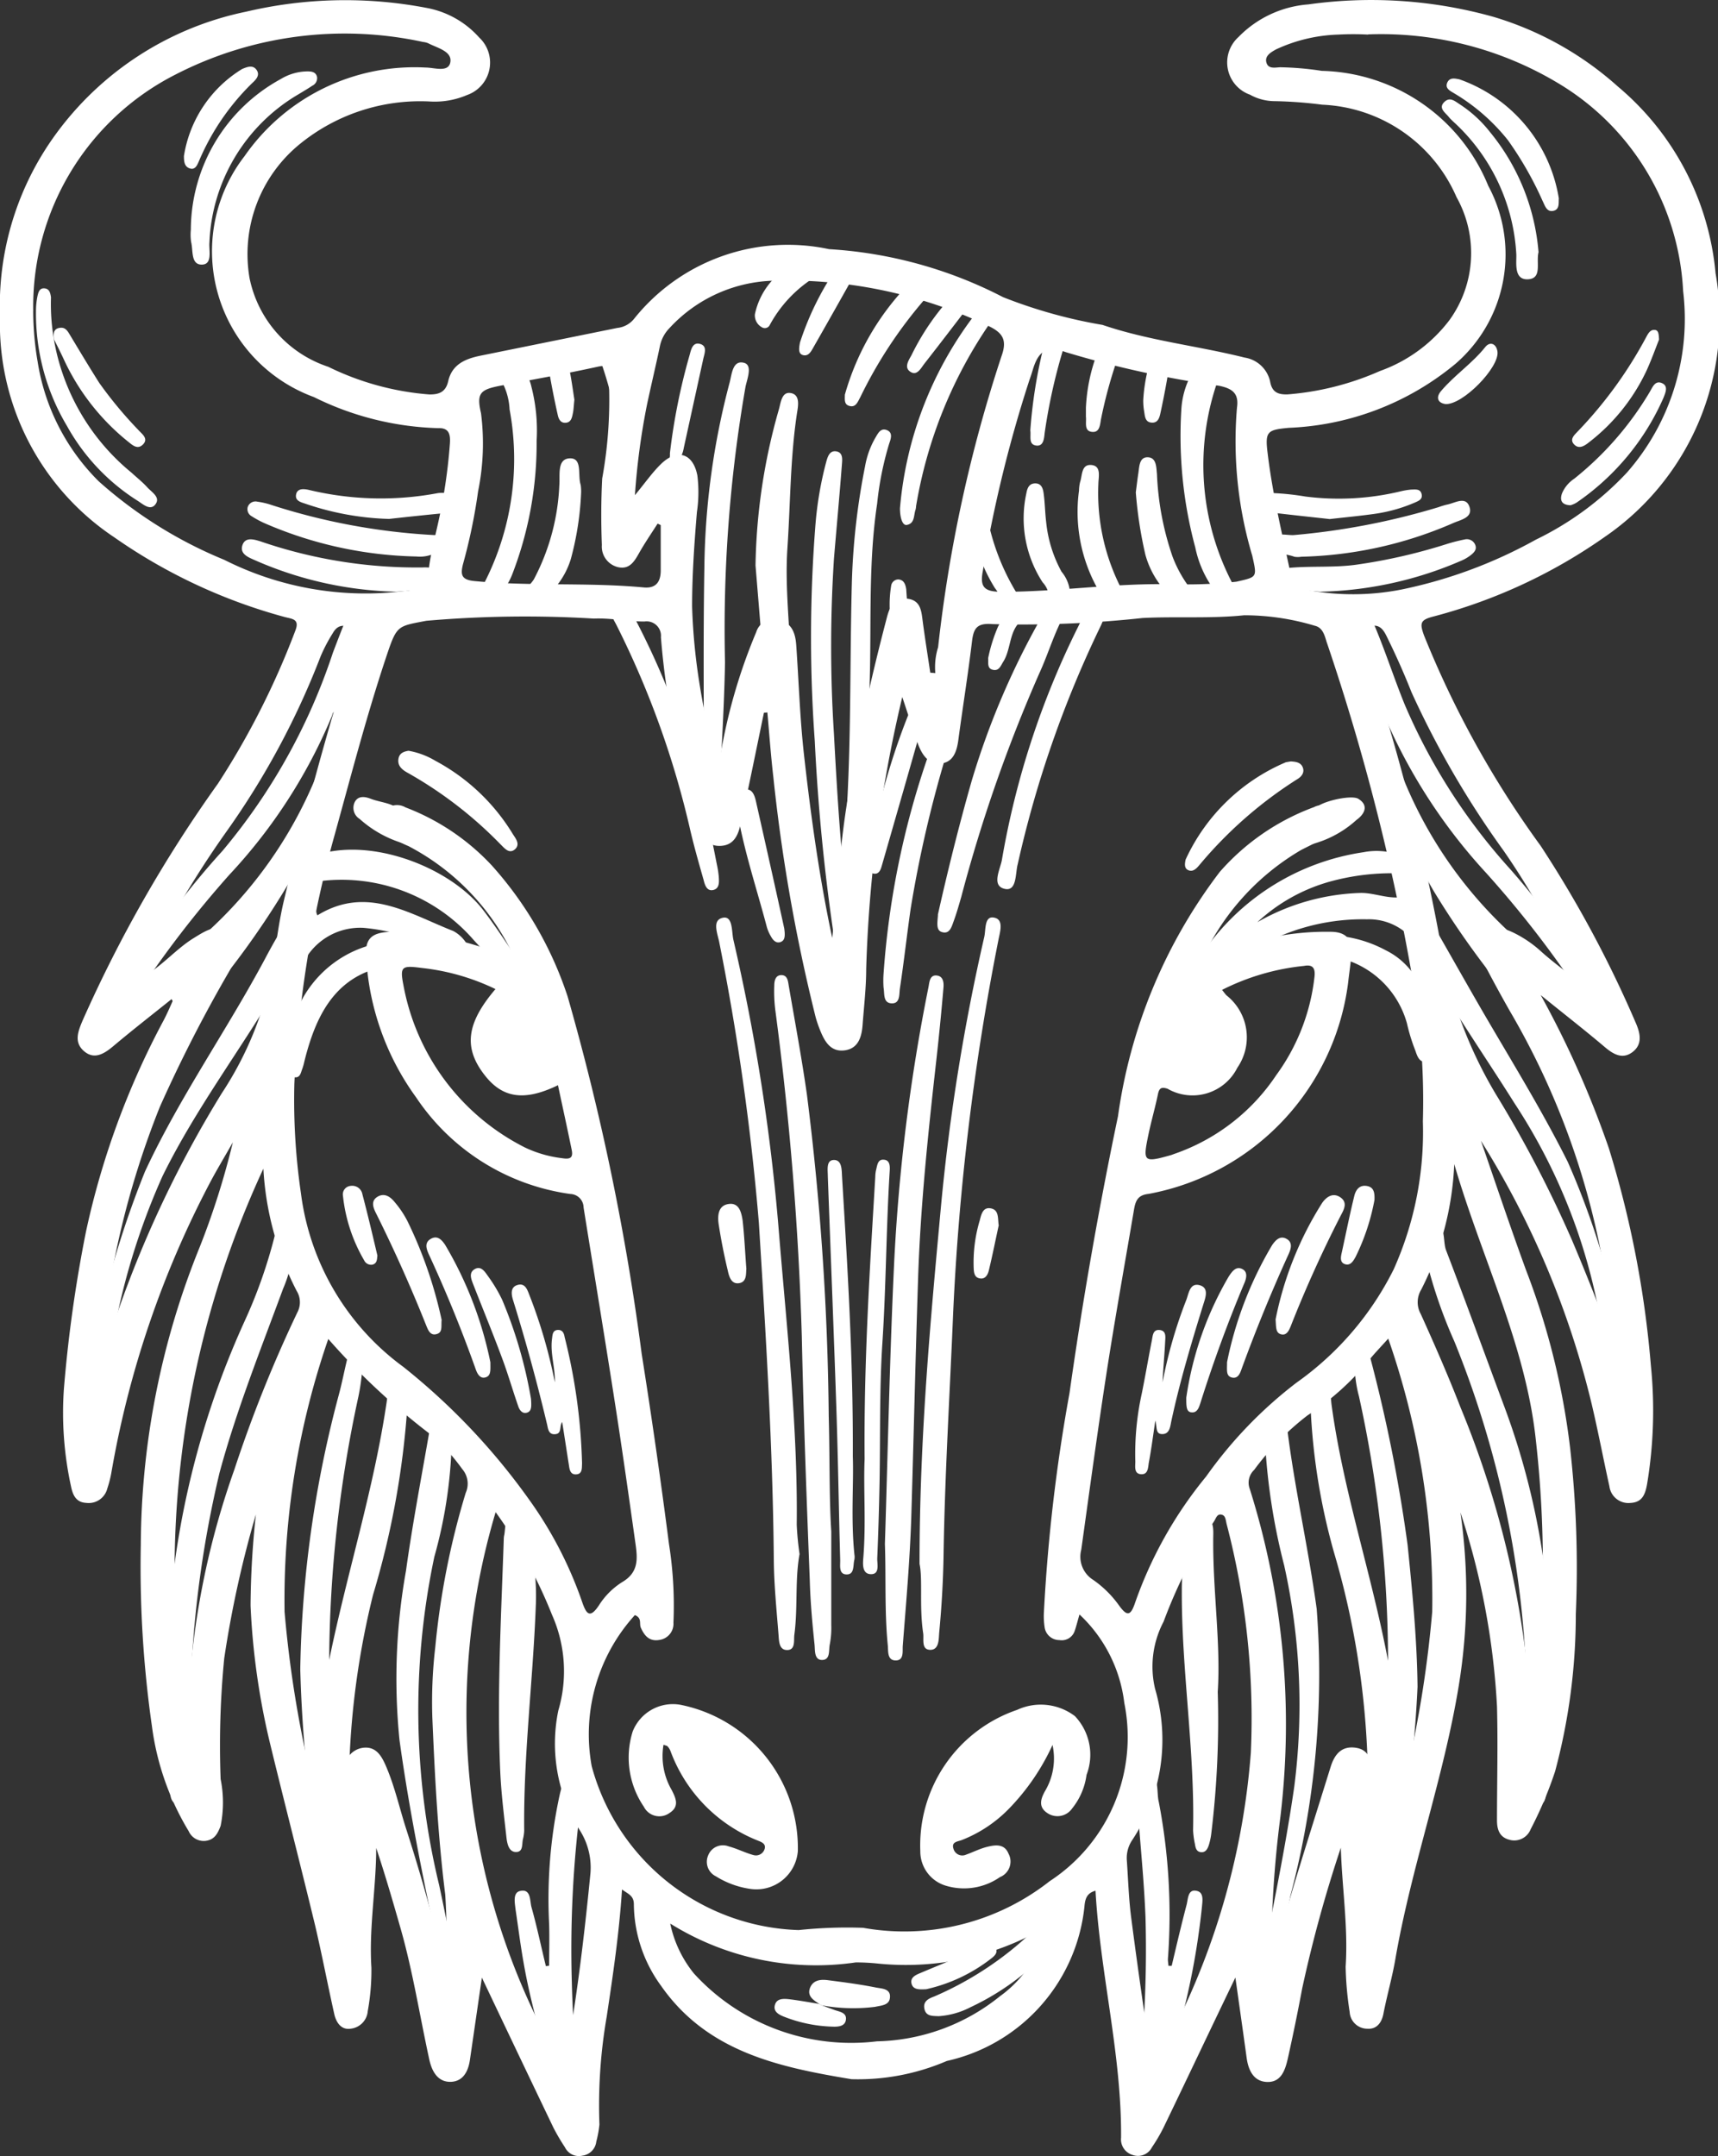 <svg xmlns="http://www.w3.org/2000/svg" width="35.812" height="44.939" viewBox="0 0 35.812 44.939">
    <rect x="0" y="0" width="35.812" height="44.939" fill="#333333" stroke="none"/>
    <defs>
        <clipPath id="aefb554s6a">
            <path data-name="Path 6897" d="M0 12.414h35.812v-44.939H0z" transform="translate(0 32.525)" style="fill:none"/>
        </clipPath>
    </defs>
    <g data-name="Group 5468">
        <g data-name="Group 5467" style="clip-path:url(#aefb554s6a)">
            <g data-name="Group 5379">
                <path data-name="Path 6809" d="M8.871 5.728a20.3 20.3 0 0 1 1.422 3.194 21.236 21.236 0 0 1 .877 4.532 9.347 9.347 0 0 1-.079 2.469c-.039.216-.1.381-.344.394a.4.4 0 0 1-.442-.348c-.126-.569-.234-1.141-.368-1.709a18.406 18.406 0 0 0-2.31-5.491c.312.9.613 1.8.942 2.7a15.362 15.362 0 0 1 .917 3.7 22.345 22.345 0 0 1 .119 3.464 12.646 12.646 0 0 1-.431 3.277 8.129 8.129 0 0 1-.51 1.208.368.368 0 0 1-.453.217c-.195-.054-.249-.21-.249-.4 0-.793.021-1.586 0-2.379a15.5 15.5 0 0 0-.762-4.041 11.878 11.878 0 0 1-.033 3.6c-.315 1.934-.991 3.784-1.324 5.713-.066.383-.175.757-.249 1.139-.039.2-.153.325-.34.309a.369.369 0 0 1-.363-.35 6.942 6.942 0 0 1-.084-.944c.055-.826-.076-1.648-.1-2.479a27.694 27.694 0 0 0-.807 2.94 43.03 43.03 0 0 1-.3 1.462c-.053.227-.133.484-.419.481s-.4-.235-.437-.5c-.077-.562-.158-1.125-.235-1.677-.5 1.036-.995 2.085-1.5 3.131a3.544 3.544 0 0 1-.24.408.326.326 0 0 1-.4.16.339.339 0 0 1-.243-.363c.013-1.73-.436-3.415-.533-5.145-.189.05-.218.181-.231.334a3.688 3.688 0 0 1-2.868 3.214 4.685 4.685 0 0 1-1.988.38c-1.506-.25-3.006-.566-3.968-1.945a2.916 2.916 0 0 1-.568-1.7c0-.182-.117-.213-.247-.309-.059.908-.188 1.78-.319 2.65a10.841 10.841 0 0 0-.152 2.248 2.231 2.231 0 0 1-.065.356.333.333 0 0 1-.286.293.323.323 0 0 1-.368-.174 4.339 4.339 0 0 1-.24-.409q-.748-1.561-1.491-3.127l-.25 1.719c-.035.239-.145.446-.4.453-.275.007-.394-.228-.445-.459-.2-.913-.343-1.839-.6-2.74-.16-.56-.322-1.119-.508-1.676 0 .836-.153 1.659-.1 2.493a4.757 4.757 0 0 1-.076.908.4.4 0 0 1-.352.366c-.2.033-.305-.127-.345-.3-.138-.616-.256-1.237-.4-1.85-.305-1.264-.631-2.523-.938-3.787a15.046 15.046 0 0 1-.408-2.881 18.478 18.478 0 0 1 .111-1.9 22.44 22.44 0 0 0-.66 3 18.67 18.67 0 0 0-.075 2.517 2.459 2.459 0 0 1 0 .974c-.062.163-.127.287-.309.312a.342.342 0 0 1-.356-.2 5.629 5.629 0 0 1-.767-2.189 23.393 23.393 0 0 1-.232-3.783 16.7 16.7 0 0 1 1.234-6.219 16.366 16.366 0 0 0 .685-2.169c-.159.282-.327.558-.478.844a20.43 20.43 0 0 0-2.057 6.056 2.312 2.312 0 0 1-.082.316.4.4 0 0 1-.442.3c-.217-.011-.28-.174-.315-.345a7.185 7.185 0 0 1-.148-2.032 28.555 28.555 0 0 1 .461-3.28 16.8 16.8 0 0 1 1.618-4.4c.068-.13.126-.263.187-.4 0-.007-.01-.021-.021-.043-.408.327-.819.647-1.217.982-.195.164-.4.286-.612.1s-.12-.413-.025-.638a27.966 27.966 0 0 1 2.82-4.935 16.612 16.612 0 0 0 1.612-3.185c.1-.251-.068-.246-.225-.289a11.383 11.383 0 0 1-3.554-1.664 5.347 5.347 0 0 1-2.376-4.6 6.068 6.068 0 0 1 1.038-3.621 6.54 6.54 0 0 1 4.091-2.73 9.007 9.007 0 0 1 3.765-.079 1.936 1.936 0 0 1 1.094.616.716.716 0 0 1-.253 1.2 1.709 1.709 0 0 1-.783.134A3.973 3.973 0 0 0-17-12a2.957 2.957 0 0 0-1.042 2.784A2.462 2.462 0 0 0-16.4-7.363a5.782 5.782 0 0 0 2.1.576c.213.006.35-.054.4-.276.08-.352.358-.467.67-.531l2.855-.579a.518.518 0 0 0 .343-.182 4.105 4.105 0 0 1 4.07-1.46 9.063 9.063 0 0 1 3.627 1 10.293 10.293 0 0 0 2.074.579c.97.33 1.98.435 2.962.681a.645.645 0 0 1 .532.5c.039.221.162.271.356.268a5.89 5.89 0 0 0 1.933-.488A3.142 3.142 0 0 0 6.974-8.34a2.385 2.385 0 0 0 .144-2.56 3.2 3.2 0 0 0-2.8-1.926A8.98 8.98 0 0 0 3.3-12.9a1.064 1.064 0 0 1-.488-.135.713.713 0 0 1-.24-1.2 2.272 2.272 0 0 1 1.456-.681 9.437 9.437 0 0 1 3.867.261 6.785 6.785 0 0 1 2.592 1.455 5.758 5.758 0 0 1 2.031 3.887 5.5 5.5 0 0 1-2.3 5.489 11.1 11.1 0 0 1-3.586 1.667c-.269.07-.283.137-.193.388a20.336 20.336 0 0 0 2.435 4.393 23.929 23.929 0 0 1 1.984 3.695c.094.217.138.441-.07.6s-.4.05-.584-.108c-.424-.359-.864-.7-1.332-1.08M-7.247-.159l-.072.007c-.16.771-.316 1.545-.485 2.314-.05.231-.138.456-.435.461s-.345-.234-.41-.439a15.714 15.714 0 0 1-.817-3.912.3.3 0 0 0-.344-.326c-.354 0-.71-.077-1.054-.061a23.78 23.78 0 0 0-3.493.046c-.58.112-.611.09-.806.665-.42 1.245-.75 2.516-1.1 3.782a23.47 23.47 0 0 0-.844 5.2 13.382 13.382 0 0 0 .138 2.291 5.311 5.311 0 0 0 2.133 3.612 13.639 13.639 0 0 1 2.617 2.759 8.286 8.286 0 0 1 1.119 2.165c.084.235.159.319.339.051a1.555 1.555 0 0 1 .488-.489c.343-.2.321-.485.278-.792-.135-.96-.271-1.922-.42-2.881-.214-1.379-.442-2.755-.663-4.134a.285.285 0 0 0-.276-.282 4.628 4.628 0 0 1-3.214-2.012 5.5 5.5 0 0 1-1.042-2.915c-.033-.394.111-.521.5-.537a6.259 6.259 0 0 1 1.158.12 7.136 7.136 0 0 1 1.455.471 4.945 4.945 0 0 0-2.234-2.379 1.818 1.818 0 0 1-.383-.213c-.152-.113-.282-.261-.158-.466a.353.353 0 0 1 .482-.127 4.781 4.781 0 0 1 1.8 1.212 7.673 7.673 0 0 1 1.579 2.729 51.093 51.093 0 0 1 1.544 7.449q.313 1.977.569 3.963a8.225 8.225 0 0 1 .093 1.639.34.34 0 0 1-.294.361c-.207.036-.311-.086-.387-.258-.035-.082.029-.2-.123-.26a3.694 3.694 0 0 0-.9 3.149 4.619 4.619 0 0 0 4.315 3.416 9.608 9.608 0 0 1 1.344-.047 4.9 4.9 0 0 0 3.889-.973 3.587 3.587 0 0 0 1.554-3.715 3.015 3.015 0 0 0-.934-1.843c-.04.137-.065.242-.1.343a.285.285 0 0 1-.319.191.31.31 0 0 1-.307-.263 1.536 1.536 0 0 1-.015-.329 35.8 35.8 0 0 1 .533-4.555q.41-2.9 1.011-5.773a10.864 10.864 0 0 1 2.122-5.092 4.828 4.828 0 0 1 1.965-1.35.321.321 0 0 1 .456.178.331.331 0 0 1-.171.432c-.18.1-.369.189-.553.283a5.1 5.1 0 0 0-2.086 2.326c.135-.057.214-.086.289-.12a5.623 5.623 0 0 1 2.408-.5c.307 0 .457.142.437.446-.014.206-.048.409-.07.615A5.135 5.135 0 0 1 .7 9.876c-.246.025-.279.169-.311.366C.2 11.356 0 12.467-.173 13.582c-.191 1.235-.358 2.473-.531 3.711a.569.569 0 0 0 .25.629 2.216 2.216 0 0 1 .543.54c.158.216.232.209.319-.035A8.62 8.62 0 0 1 1.9 15.765a9 9 0 0 1 1.885-1.956 6.382 6.382 0 0 0 2.023-2.359 7 7 0 0 0 .609-3.084A14.7 14.7 0 0 0 6.22 5.5a46.531 46.531 0 0 0-1.81-7.13c-.043-.141-.083-.3-.247-.336a5.1 5.1 0 0 0-1.471-.218c-.707.073-1.412.021-2.117.057A23.286 23.286 0 0 1-2.559-2c-.321-.026-.391.09-.423.365-.083.687-.193 1.369-.285 2.055-.032.236-.108.46-.361.484-.268.026-.4-.189-.485-.42-.107-.304-.206-.617-.322-.964a27.894 27.894 0 0 0-.752 5.668c0 .385-.046.777-.075 1.163-.017.228-.076.486-.359.531-.3.048-.428-.174-.524-.41a2.6 2.6 0 0 1-.094-.272 36.107 36.107 0 0 1-.884-5.017c-.052-.448-.084-.896-.124-1.342M5.278-14.287a5.858 5.858 0 0 0-.623 0 3.3 3.3 0 0 0-1.3.309c-.1.057-.238.131-.2.272s.181.105.285.1a6.325 6.325 0 0 1 .87.075 3.845 3.845 0 0 1 3.47 2.396 3.013 3.013 0 0 1-.68 3.707 5.8 5.8 0 0 1-3.476 1.337c-.446.041-.5.073-.444.52.1.846.3 1.67.475 2.5a.407.407 0 0 0 .372.365 5.227 5.227 0 0 0 1.955-.017 9.832 9.832 0 0 0 2.79-1.037 6.438 6.438 0 0 0 1.9-1.4 4.852 4.852 0 0 0 1.17-3.782 5.358 5.358 0 0 0-2.6-4.329 7.174 7.174 0 0 0-3.971-1.02m-27.822 5.769a6.258 6.258 0 0 0 .093 1.056 4.491 4.491 0 0 0 1.273 2.49 9.11 9.11 0 0 0 2.616 1.636 6.537 6.537 0 0 0 3.75.652.517.517 0 0 0 .518-.488c.039-.3.116-.6.182-.893a11.441 11.441 0 0 0 .254-1.69c.011-.167 0-.332-.235-.325a6.2 6.2 0 0 1-2.6-.648 3.236 3.236 0 0 1-1.445-5.022 4.314 4.314 0 0 1 3.777-1.846c.18 0 .477.111.513-.115s-.274-.293-.463-.392a.366.366 0 0 0-.105-.026 7.706 7.706 0 0 0-5.174.685 5.418 5.418 0 0 0-2.953 4.93M-3.846-.987l.1.008a1.388 1.388 0 0 1 .058-.539 29.669 29.669 0 0 1 1.324-6.074c.116-.326.028-.477-.271-.62a9.734 9.734 0 0 0-4.453-.946 3.06 3.06 0 0 0-2.2.989.753.753 0 0 0-.2.38c-.084.4-.181.806-.267 1.209a14.662 14.662 0 0 0-.253 1.893c.218-.264.363-.474.543-.649.339-.33.671-.224.759.24a2.834 2.834 0 0 1-.01.764c-.054.652-.1 1.308-.1 1.963A12.505 12.505 0 0 0-8.687-.92a16.338 16.338 0 0 0 .4 1.9c.037-.145.051-.187.059-.229a11.542 11.542 0 0 1 .749-2.585.381.381 0 0 1 .464-.256c.275.059.351.274.369.52.054.764.077 1.531.162 2.289.144 1.289.322 2.574.589 3.823.1-.908.155-1.839.3-2.762.21-1.322.5-2.624.839-3.917.057-.221.151-.432.439-.391.268.039.28.257.308.468.047.359.105.716.158 1.075m7.1 27c.153-.557.294-1.108.457-1.654.256-.85.525-1.694.788-2.541.08-.258.225-.444.524-.4s.322.292.341.528a2.3 2.3 0 0 1 0 .293c-.023.647.135 1.282.083 1.93a23.746 23.746 0 0 0 1.17-5.588 16.5 16.5 0 0 0-.917-5.691c-.173.193-.3.323-.412.464a5.487 5.487 0 0 1-1.27 1.136A5.658 5.658 0 0 0 2.9 15.629a.366.366 0 0 0-.09.4 16.3 16.3 0 0 1 .64 6.808 22.518 22.518 0 0 0-.191 3.182M-16.4 12.9a16.648 16.648 0 0 0-.911 5.687 23.781 23.781 0 0 0 1.168 5.588c-.041-.747.126-1.484.088-2.229a.447.447 0 0 1 .358-.522c.278-.046.4.146.5.38.184.427.282.879.424 1.318.307.955.579 1.919.821 2.958a13.692 13.692 0 0 0-.01-1.6c-.153-1.219-.216-2.443-.268-3.668a9.857 9.857 0 0 1 .061-1.495 16.338 16.338 0 0 1 .634-3.21.466.466 0 0 0-.072-.495 4.612 4.612 0 0 0-.576-.658A14.63 14.63 0 0 1-16.4 12.9M1.264-2.831a9.094 9.094 0 0 0 1.267-.053c.437-.1.431-.086.33-.54a8.336 8.336 0 0 1-.319-3.088c.044-.3-.1-.4-.376-.456a21.06 21.06 0 0 1-3.192-.7c-.4-.144-.571-.023-.688.366-.021.069-.043.14-.068.207a27.282 27.282 0 0 0-.974 3.99c-.061.318.017.43.373.431 1.2.008 2.4-.195 3.646-.153m-14.174 19.335a14.609 14.609 0 0 0 1.452 11.657c.037-.293.066-.571.111-.846.178-1.09.305-2.186.413-3.284a1.449 1.449 0 0 0-.225-.9 3.406 3.406 0 0 1-.445-2.49 2.891 2.891 0 0 0-.133-2 9.854 9.854 0 0 0-1.173-2.135M.785 28.2c.16-.334.294-.619.432-.9a15.365 15.365 0 0 0 1.614-5.778 16 16 0 0 0-.506-4.77c-.017-.073-.021-.166-.093-.187-.108-.035-.127.079-.174.145a10.644 10.644 0 0 0-1.046 2.082 2.007 2.007 0 0 0-.177 1.4 3.784 3.784 0 0 1-.473 3.147.668.668 0 0 0-.117.413c.03.424.041.85.1 1.271.135 1.045.29 2.088.444 3.175m-21.941-14.786c.043-.112.065-.155.077-.2a23.324 23.324 0 0 1 2.457-5.437 7.161 7.161 0 0 0 1.061-2.621c.068-.479.128-.964.242-1.434.427-1.785.9-3.558 1.466-5.306.035-.106.155-.243-.057-.336-.178-.076-.305-.059-.4.111a3.366 3.366 0 0 0-.254.484 16.5 16.5 0 0 1-1.965 3.655 20.571 20.571 0 0 0-1.796 3.062c.441-.243.725-.6 1.1-.836.249-.153.529-.35.8-.117.29.249.094.544-.044.8a29.906 29.906 0 0 0-1.447 2.827 18.136 18.136 0 0 0-1.245 5.351m31.629-.135c-.082-.539-.16-1.076-.242-1.615a15.978 15.978 0 0 0-2-5.6 30.726 30.726 0 0 1-.557-1.025.475.475 0 0 1 .025-.58c.181-.193.4-.127.607-.029a2.458 2.458 0 0 1 .572.388c.221.2.46.374.691.56A15 15 0 0 0 8.1 2.723 19.239 19.239 0 0 1 6.18-.58a15.422 15.422 0 0 0-.486-1.1c-.08-.164-.159-.366-.435-.256-.307.124-.1.305-.059.446A44.127 44.127 0 0 1 6.758 4.5a9.012 9.012 0 0 0 1.181 3.3 24.95 24.95 0 0 1 1.585 3.037c.339.8.659 1.614.953 2.443M-9.47-4.064l-.065-.03c-.128.2-.265.4-.383.608-.1.177-.2.351-.438.3a.44.44 0 0 1-.341-.463c-.018-.461-.017-.926.007-1.387a9.146 9.146 0 0 0 .133-2.155c-.033-.178-.047-.214-.238-.171-.663.146-1.332.264-2 .39-.438.083-.52.153-.421.578a4.975 4.975 0 0 1-.061 1.626 11.606 11.606 0 0 1-.318 1.53c-.046.2-.039.315.242.341 1.176.113 2.357.023 3.532.133.253.023.351-.119.351-.354v-.948m18.155 24.94A23.1 23.1 0 0 0 8.771 15c-.213-1.985-1.119-3.758-1.7-5.745a6.339 6.339 0 0 1-.689 2.617.506.506 0 0 0-.008.51c.29.641.573 1.288.828 1.945a19.843 19.843 0 0 1 1.484 6.549M-17.752 9.348a19.921 19.921 0 0 0-1.6 11.543c-.015-.294.05-.56.058-.823a16.885 16.885 0 0 1 .935-4.442 27.785 27.785 0 0 1 1.315-3.281.448.448 0 0 0-.014-.445 6.3 6.3 0 0 1-.695-2.551m8.482 15.74a2.441 2.441 0 0 0 .495 1.038 4.439 4.439 0 0 0 3.812 1.412A4.221 4.221 0 0 0-2.4 26.6a2.468 2.468 0 0 0 .966-1.448 5.787 5.787 0 0 1-3.5.767 4.478 4.478 0 0 0-.47-.025 5.739 5.739 0 0 1-3.862-.806m11.5-19.46c.032.039.058.077.088.109a1.114 1.114 0 0 1 .229 1.507 1.045 1.045 0 0 1-1.455.441C.97 7.643.921 7.667.894 7.8c-.059.285-.141.565-.2.85-.116.562-.1.579.474.417.023-.007.046-.017.069-.025A4.2 4.2 0 0 0 3.361 7.4a4.267 4.267 0 0 0 .792-2.009c.021-.155.021-.312-.213-.267a4.864 4.864 0 0 0-1.709.5m-15.146-.017a4.683 4.683 0 0 0-1.525-.439c-.421-.054-.473-.044-.394.355A4.746 4.746 0 0 0-12.3 8.909a2.478 2.478 0 0 0 .768.222c.169.028.242 0 .206-.174-.091-.446-.189-.891-.286-1.346-.7.339-1.155.271-1.528-.21-.444-.568-.383-1.078.221-1.789" transform="translate(23.243 15.008)" style="fill:#fff"/>
            </g>
            <g data-name="Group 5380">
                <path data-name="Path 6810" d="M.761.231a4.707 4.707 0 0 1-.9 1.32 2.794 2.794 0 0 1-.992.662c-.088.032-.218.037-.174.177a.191.191 0 0 0 .264.127c.149-.053.292-.127.445-.164s.351-.072.438.14a.349.349 0 0 1-.177.492 1.31 1.31 0 0 1-1.111.184.745.745 0 0 1-.549-.724A2.985 2.985 0 0 1 .021-.5a1.176 1.176 0 0 1 1.207.13A1.168 1.168 0 0 1 1.47.854a1.411 1.411 0 0 1-.3.7.373.373 0 0 1-.52.094C.463 1.523.514 1.358.6 1.2A1.331 1.331 0 0 0 .761.231" transform="translate(21.179 36.139)" style="fill:#fff"/>
            </g>
            <g data-name="Group 5381">
                <path data-name="Path 6811" d="M.2.23a1.41 1.41 0 0 0 .17.942c.088.171.167.345-.044.479a.361.361 0 0 1-.536-.13A1.818 1.818 0 0 1-.443-.046.9.9 0 0 1 .594-.595 3.044 3.044 0 0 1 3 2.449a.867.867 0 0 1-.959.789 1.842 1.842 0 0 1-.75-.267.336.336 0 0 1-.159-.438.329.329 0 0 1 .427-.185c.175.046.34.133.514.18a.188.188 0 0 0 .235-.128c.03-.105-.059-.141-.144-.174A3.2 3.2 0 0 1 .343.354.305.305 0 0 0 .284.263C.271.248.244.247.2.23" transform="translate(13.631 36.136)" style="fill:#fff"/>
            </g>
            <g data-name="Group 5382">
                <path data-name="Path 6812" d="M.168 1.807c.372-1.816.934-3.569 1.2-5.39.025-.163.011-.453.231-.431.264.025.2.321.2.514A17.757 17.757 0 0 1 1.082.449 17.085 17.085 0 0 0 .647 6.11c.058.716.072 1.436.1 2.154 0 .111.051.279-.122.3-.14.015-.155-.144-.174-.242A28.5 28.5 0 0 1-.435 2a23.585 23.585 0 0 1 .8-5.706c.07-.258.12-.522.184-.783.025-.1.019-.254.163-.245.162.011.162.174.156.287a4.511 4.511 0 0 1-.09.76 26.471 26.471 0 0 0-.61 5.494" transform="translate(6.694 32.791)" style="fill:#fff"/>
            </g>
            <g data-name="Group 5383">
                <path data-name="Path 6813" d="M.452 1.812A25.784 25.784 0 0 0-.154-3.7a2.618 2.618 0 0 1-.087-.8c.007-.105.011-.245.155-.251.126-.007.137.116.158.21A32.127 32.127 0 0 1 .86-.6c.1.982.195 1.963.207 2.951a25.935 25.935 0 0 1-.525 4.131 16.421 16.421 0 0 1-.35 1.755c-.032.12-.029.319-.195.307-.187-.014-.123-.211-.119-.33.044-1.059.088-2.114.146-3.177a17.31 17.31 0 0 0-.7-5.489 13.2 13.2 0 0 1-.485-2.99c-.008-.218-.1-.55.193-.58.24-.025.217.312.243.5C-.482-1.725.109 0 .452 1.812" transform="translate(28.482 32.804)" style="fill:#fff"/>
            </g>
            <g data-name="Group 5384">
                <path data-name="Path 6814" d="M.338.41A4.589 4.589 0 0 1 2.5-.2c.333 0 .647.175 1 .05.145-.051.258.2.343.341.41.706.807 1.419 1.217 2.125.597 1.024 1.218 2.029 1.748 3.09a16.4 16.4 0 0 1 1.2 4.09c.053.251.1.5.135.756.017.122.062.3-.127.323-.156.017-.164-.151-.189-.267-.137-.642-.285-1.285-.4-1.932a11.976 11.976 0 0 0-1.734-4.2C5.013 3.093 4.27 2.048 3.676.91A1.192 1.192 0 0 0 2.624.35a4.422 4.422 0 0 0-2.588.774 2.215 2.215 0 0 1-.717.238c-.206.04-.243-.058-.17-.227a.794.794 0 0 1 .1-.156 4.92 4.92 0 0 1 3.305-2.028 1.4 1.4 0 0 1 .688.039c.12.044.232.105.207.257S3.3-.61 3.19-.61a4.863 4.863 0 0 0-1.337.173A3.666 3.666 0 0 0 .338.41" transform="translate(25.872 18.811)" style="fill:#fff"/>
            </g>
            <g data-name="Group 5385">
                <path data-name="Path 6815" d="M1.078 1.513A17.932 17.932 0 0 1-.369 3.667a3.668 3.668 0 0 1-.269.345c-.094.1-.184.305-.34.187s.019-.263.082-.381c.094-.181.206-.352.35-.594a2.135 2.135 0 0 0-.6.315c-.105.054-.225.151-.318 0-.079-.127.037-.2.123-.265a8.98 8.98 0 0 0 3.263-5.067c-.088-.017-.09.061-.106.1a11.053 11.053 0 0 1-2.132 3.3A22.11 22.11 0 0 0-2.3 4.195c-.111.171-.245.521-.435.4-.234-.152.05-.41.153-.591a17.13 17.13 0 0 1 2.12-2.892 12.507 12.507 0 0 0 2.3-4.128c.1-.263.2-.524.307-.782.039-.093.1-.189.216-.16.137.035.141.163.113.271-.1.377-.206.753-.314 1.127-.037.128-.084.232.039.363.138.145.066.345.035.525A10.689 10.689 0 0 1 1.4.817c-.082.177-.158.356-.236.535l-.084.162" transform="translate(5.101 16.621)" style="fill:#fff"/>
            </g>
            <g data-name="Group 5386">
                <path data-name="Path 6816" d="M.167.594A8.942 8.942 0 0 0 3.148 5.5c.091.079.2.14.3.211.075.054.127.126.079.218-.059.119-.163.1-.25.046-.218-.128-.43-.265-.731-.452.169.279.294.47.4.67.066.127.26.29.08.408s-.275-.112-.362-.228a18.21 18.21 0 0 1-1.411-2A12.246 12.246 0 0 1-.176.746C-.217.535-.291.322-.093.132c.1-.091 0-.206-.023-.308-.1-.352-.2-.7-.3-1.057-.032-.12-.053-.265.094-.314s.209.1.257.2C.2-.753.392-.135.636.465A12.281 12.281 0 0 0 2.839 3.9a15.778 15.778 0 0 1 1.775 2.456c.073.127.142.257.209.387.046.09.083.2-.014.267s-.182-.033-.238-.109a18.677 18.677 0 0 1-.437-.633 21.608 21.608 0 0 0-1.807-2.3A11.507 11.507 0 0 1 .167.594" transform="translate(28.645 14.219)" style="fill:#fff"/>
            </g>
            <g data-name="Group 5387">
                <path data-name="Path 6817" d="M.182 2.494C.377.54.321-1.4.373-3.339a14.406 14.406 0 0 1 .276-2.432 1.809 1.809 0 0 1 .209-.583c.057-.093.109-.22.243-.169s.084.184.05.283A6.572 6.572 0 0 0 .9-4.988C.694-3.617.8-2.234.728-.859a20.763 20.763 0 0 1-.293 3.454 8.6 8.6 0 0 0 .074 2.654c.012.17.126.446-.079.477s-.195-.268-.224-.434A41.4 41.4 0 0 1-.4-.045a29.836 29.836 0 0 1 .016-4.528 7.338 7.338 0 0 1 .225-1.295c.029-.1.068-.235.209-.211s.124.169.116.269C.116-5.154.055-4.5 0-3.842A28.544 28.544 0 0 0 0-.187C.047.7.1 1.588.182 2.494" transform="translate(17.384 15.487)" style="fill:#fff"/>
            </g>
            <g data-name="Group 5388">
                <path data-name="Path 6818" d="M1.341.118C2.368-.514 3.257.087 4.173.445a.728.728 0 0 1 .265.243.241.241 0 0 1 .012.334c-.115.119-.214.023-.321-.043a4.3 4.3 0 0 0-1.825-.6 1.326 1.326 0 0 0-1.261.735c-.082.127-.1.311-.333.26-.074-.013-.11.089-.147.149-.793 1.358-1.755 2.613-2.452 4.032a14.318 14.318 0 0 0-1.06 3.525c-.077.37-.153.739-.235 1.108-.026.115-.043.272-.211.236-.138-.029-.126-.174-.106-.278a19.7 19.7 0 0 1 1.247-4.687c.716-1.542 1.7-2.935 2.5-4.43C.437.665.65.308.871-.043c.077-.123.152-.318.352-.253s.035.265.117.413" transform="translate(5.276 18.96)" style="fill:#fff"/>
            </g>
            <g data-name="Group 5389">
                <path data-name="Path 6819" d="M.329 3.2v1.948a1.846 1.846 0 0 1-.03.4c-.028.12.018.322-.155.329s-.152-.2-.163-.314c-.047-.448-.088-.9-.1-1.349-.066-1.686-.13-3.38-.166-5.073a66.457 66.457 0 0 0-.553-6.812 3.148 3.148 0 0 1-.021-.51c0-.091.022-.217.149-.216s.137.126.152.218c.13.756.271 1.51.379 2.27A57.294 57.294 0 0 1 .276.8c.024.853.008 1.707.053 2.4" transform="translate(16.999 28.721)" style="fill:#fff"/>
            </g>
            <g data-name="Group 5390">
                <path data-name="Path 6820" d="M0 3.273c.062-1.95.1-3.9.192-5.847a38.692 38.692 0 0 1 .717-5.762c.019-.1.025-.253.169-.239s.152.156.142.261q-.068.8-.159 1.6C.894-5.226.739-3.736.691-2.236.636-.579.6 1.078.549 2.734.52 3.623.441 4.508.372 5.4c-.008.112.033.318-.17.3C.05 5.684.07 5.506.061 5.394-.01 4.689.025 3.981 0 3.273" transform="translate(18.446 28.907)" style="fill:#fff"/>
            </g>
            <g data-name="Group 5391">
                <path data-name="Path 6821" d="M.48 3.665C.381 4.2.447 4.782.371 5.35c-.015.115.03.322-.159.315-.166-.006-.16-.2-.171-.325C0 4.818-.053 4.3-.057 3.772-.078 1.432-.223-.9-.368-3.237a51.712 51.712 0 0 0-.821-5.824c-.033-.191-.171-.49.073-.537.21-.041.177.293.218.466A41.786 41.786 0 0 1 .053-3C.219-.985.444 1.027.421 3.054a6.135 6.135 0 0 0 .059.611" transform="translate(16.187 28.726)" style="fill:#fff"/>
            </g>
            <g data-name="Group 5392">
                <path data-name="Path 6822" d="M0 3.723c0-2.656.228-5.07.45-7.485a43.024 43.024 0 0 1 .9-5.585c.033-.149 0-.438.2-.4.218.037.124.305.093.473A51.96 51.96 0 0 0 .7-1.49C.63.2.525 1.892.5 3.586a20.597 20.597 0 0 1-.09 1.568c-.011.133 0 .352-.174.361-.207.008-.142-.221-.16-.344C-.008 4.615.069 4.049 0 3.723" transform="translate(19.168 28.872)" style="fill:#fff"/>
            </g>
            <g data-name="Group 5393">
                <path data-name="Path 6823" d="M0 2.662a18.062 18.062 0 0 1 1.626-7.593 10.274 10.274 0 0 0 .629-1.791c.023-.119.059-.264.216-.251.178.014.175.173.181.308A2.771 2.771 0 0 1 2.425-5.6C1.957-4.33 1.454-3.074 1.1-1.764a22.5 22.5 0 0 0-.6 4.409c-.047.73.011 1.463-.108 2.189-.019.115.046.321-.158.307-.159-.011-.163-.2-.17-.327A18.41 18.41 0 0 1 0 2.662" transform="translate(3.476 32.461)" style="fill:#fff"/>
            </g>
            <g data-name="Group 5394">
                <path data-name="Path 6824" d="M.741 2.673C.786 3.3.706 3.956.691 4.614a.914.914 0 0 1-.033.253c-.03.1-.03.246-.182.229C.35 5.082.37 4.952.354 4.86a14.18 14.18 0 0 1-.108-2.151 20.638 20.638 0 0 0-1.51-7.261 10.082 10.082 0 0 1-.6-1.762c-.048-.236-.18-.611.108-.678.337-.082.242.34.319.539.409 1.069.8 2.146 1.2 3.221a15.385 15.385 0 0 1 .978 5.905" transform="translate(31.58 32.51)" style="fill:#fff"/>
            </g>
            <g data-name="Group 5395">
                <path data-name="Path 6825" d="M0 3.695a3.785 3.785 0 0 1 .149-1.3C.424.955.736-.471.945-1.92a13.4 13.4 0 0 0-.21-4.612 13.1 13.1 0 0 1-.4-2.6 2.265 2.265 0 0 1 .007-.256c.014-.137.04-.283.213-.293s.224.14.24.271c.156 1.27.445 2.517.618 3.787A18.019 18.019 0 0 1 .866.348C.672 1.328.453 2.3.243 3.278A.5.5 0 0 1 0 3.695" transform="translate(26.034 39.16)" style="fill:#fff"/>
            </g>
            <g data-name="Group 5396">
                <path data-name="Path 6826" d="M.407 3.686c-.162-.07-.166-.2-.189-.315C-.218 1.3-.7-.766-.991-2.868A12.749 12.749 0 0 1-.856-6.4c.135-.977.322-1.947.49-2.919.026-.152.041-.351.256-.339s.21.208.21.366a9.67 9.67 0 0 1-.365 2.6A15.48 15.48 0 0 0-.164.155c.219 1.024.408 2.054.608 3.082a.581.581 0 0 1-.037.449" transform="translate(9.319 39.139)" style="fill:#fff"/>
            </g>
            <g data-name="Group 5397">
                <path data-name="Path 6827" d="M.233 1.1c.1-.424.2-.851.311-1.274.03-.12.026-.321.2-.287.166.027.129.211.118.341A15.609 15.609 0 0 1 .37 2.461a73.319 73.319 0 0 1-.6 2.108c-.039.13-.05.348-.232.319-.218-.036-.141-.251-.122-.4a24.988 24.988 0 0 0 .27-4.4c-.03-.767-.111-1.53-.164-2.295-.018-.249-.1-.633.164-.671.311-.046.221.355.278.569A12.439 12.439 0 0 1 .153.964c0 .047.008.094.012.14h.068" transform="translate(24.192 39.87)" style="fill:#fff"/>
            </g>
            <g data-name="Group 5398">
                <path data-name="Path 6828" d="M.2 1.107C.2.821.208.534.2.248a10.232 10.232 0 0 1 .217-2.69 3.4 3.4 0 0 1 .1-.352.147.147 0 0 1 .127-.106.146.146 0 0 1 .156.127 1.813 1.813 0 0 1 .051.58 23.355 23.355 0 0 0-.178 3.649 24.23 24.23 0 0 0 .26 2.984.579.579 0 0 1 .017.109c0 .128.055.308-.111.347S.636 4.752.6 4.629C.3 3.449-.109 2.3-.324 1.092-.394.709-.442.322-.5-.065c-.016-.143-.062-.355.1-.387.225-.047.195.206.232.34.113.4.2.818.3 1.228L.2 1.107" transform="translate(11.247 39.864)" style="fill:#fff"/>
            </g>
            <g data-name="Group 5399">
                <path data-name="Path 6829" d="M0 2.485C.2 1.592.436.636.707-.313A16.374 16.374 0 0 1 2.206-3.8a.488.488 0 0 0-.021-.647 2.443 2.443 0 0 1-.34-1.853c.018-.1.05-.2.169-.209.149-.011.18.111.193.218.026.192.028.388.051.582a2.71 2.71 0 0 0 .321 1.04.758.758 0 0 1 .069.88c-.217.38-.344.829-.532 1.237A31.5 31.5 0 0 0 .491 2.1c-.05.175-.1.351-.163.522-.04.109-.08.267-.239.221-.126-.036-.1-.175-.086-.359" transform="translate(19.549 16.585)" style="fill:#fff"/>
            </g>
            <g data-name="Group 5400">
                <path data-name="Path 6830" d="M.211.518C.152 2.076-.048 3.628-.03 5.189a.9.9 0 0 1-.028.181c-.021.1.008.257-.138.26s-.182-.151-.2-.269c-.053-.473-.113-.945-.134-1.419-.07-1.61.02-3.218.074-4.827A.425.425 0 0 1-.45-.958c.036-.146-.007-.366.187-.4.225-.033.247.2.3.352A4.768 4.768 0 0 1 .211.518" transform="translate(10.957 32.971)" style="fill:#fff"/>
            </g>
            <g data-name="Group 5401">
                <path data-name="Path 6831" d="M.207 1.007a19.513 19.513 0 0 1-.133 2.939 1.37 1.37 0 0 1-.051.249c-.026.082-.069.169-.175.152-.086-.012-.105-.091-.116-.166a1.741 1.741 0 0 1-.039-.29c.037-1.673-.242-3.331-.235-5a3.892 3.892 0 0 1 .167-1.157c.048-.155.069-.394.282-.372.236.026.207.278.206.446-.01 1.1.16 2.19.094 3.2" transform="translate(25.177 34.256)" style="fill:#fff"/>
            </g>
            <g data-name="Group 5402">
                <path data-name="Path 6832" d="M0 2.518C0 .9-.02-.727.008-2.347a15.671 15.671 0 0 1 .526-3.829c.046-.167.059-.475.3-.412.181.048.069.325.032.495A29.455 29.455 0 0 0 .438-.345C.421.593.36 1.53.315 2.466c-.006.124.064.323-.09.356-.212.047-.137-.21-.225-.309z" transform="translate(14.675 14.15)" style="fill:#fff"/>
            </g>
            <g data-name="Group 5403">
                <path data-name="Path 6833" d="M0 .994a12.443 12.443 0 0 1 .482-3.236c.044-.142.057-.384.243-.359.221.03.159.289.138.43C.723-1.241.728-.3.665.633c-.058.858.065 1.7.068 2.555 0 .048.019.1.017.145-.011.173.1.438-.105.484C.46 3.858.337 3.6.268 3.431a2.815 2.815 0 0 1-.138-.862L0 .994" transform="translate(15.749 10.792)" style="fill:#fff"/>
            </g>
            <g data-name="Group 5404">
                <path data-name="Path 6834" d="m0 .117.084-.162c1.129-.656 3.041.012 3.8.984.232.3.439.615.651.928.066.1.155.221.033.327s-.253.012-.348-.08a9.588 9.588 0 0 1-.535-.551 3.645 3.645 0 0 0-3.3-1.2C.146.391.041.335 0 .117" transform="translate(6.178 18.017)" style="fill:#fff"/>
            </g>
            <g data-name="Group 5405">
                <path data-name="Path 6835" d="M.146 1.707c.021.557-.043 1.3.033 2.042a.321.321 0 0 1 0 .109c-.033.119.01.319-.174.308-.155-.01-.119-.187-.122-.3C-.146 2.84-.16 1.817-.194.795-.248-.847-.315-2.488-.375-4.131c0-.13-.037-.33.115-.34.181-.012.173.2.181.336C.034-2.25.155-.367.146 1.707" transform="translate(17.631 28.649)" style="fill:#fff"/>
            </g>
            <g data-name="Group 5406">
                <path data-name="Path 6836" d="M.009 1.725c-.017-2.039.108-3.96.222-5.88A.728.728 0 0 1 .247-4.3c.025-.09.03-.222.149-.218.151 0 .142.149.135.253C.458-3.075.457-1.883.379-.69.316.281.339 1.258.32 2.232.31 2.756.294 3.278.272 3.8c0 .122.053.326-.134.321s-.166-.221-.155-.354c.057-.718 0-1.437.026-2.042" transform="translate(18.014 28.689)" style="fill:#fff"/>
            </g>
            <g data-name="Group 5407">
                <path data-name="Path 6837" d="M.54 1.141.809 2.5a1.925 1.925 0 0 1 .039.253c.007.109.017.245-.116.275s-.175-.105-.2-.209c-.1-.352-.2-.7-.283-1.058a18.82 18.82 0 0 0-1.531-4.25c-.077-.151-.235-.377-.019-.481.2-.1.3.156.383.307A16.429 16.429 0 0 1 .413.73c.04.14.086.278.13.416z" transform="translate(14.135 15.522)" style="fill:#fff"/>
            </g>
            <g data-name="Group 5408">
                <path data-name="Path 6838" d="M.64.027a2.848 2.848 0 0 1-.153.448 22.8 22.8 0 0 0-1.74 4.988c-.051.191-.015.568-.268.513-.285-.062-.1-.4-.062-.6A17.517 17.517 0 0 1-.018.562C.111.309.209.011.542-.072l.1.1" transform="translate(22.467 12.551)" style="fill:#fff"/>
            </g>
            <g data-name="Group 5409">
                <path data-name="Path 6839" d="M.173 0c.2.01.282.093.2.307a5.317 5.317 0 0 0 .293 4.43c.054.108.225.224.073.345s-.271-.028-.37-.128A2.247 2.247 0 0 1-.145 3.92a8.927 8.927 0 0 1-.292-2.856 1.755 1.755 0 0 1 .2-.735A.552.552 0 0 1 .173 0" transform="translate(25.061 7.491)" style="fill:#fff"/>
            </g>
            <g data-name="Group 5410">
                <path data-name="Path 6840" d="M.344.471a7.56 7.56 0 0 1-.508 2.78 1.327 1.327 0 0 1-.436.578c-.077.055-.173.112-.264.021s-.03-.16.017-.231A5.666 5.666 0 0 0-.22-.187a1.348 1.348 0 0 0-.225-.685c-.069-.094-.117-.2-.018-.3a.267.267 0 0 1 .338-.008.835.835 0 0 1 .362.529A3.649 3.649 0 0 1 .344.471" transform="translate(10.842 8.719)" style="fill:#fff"/>
            </g>
            <g data-name="Group 5411">
                <path data-name="Path 6841" d="M0 .912A3.59 3.59 0 0 1 1.874-2.23a1.088 1.088 0 0 1 .557-.16c.087 0 .177.012.2.117a.175.175 0 0 1-.1.182c-.091.062-.187.117-.28.174A3.757 3.757 0 0 0 .387 1.176c-.014.166.069.453-.152.461-.24.008-.184-.294-.229-.47A1.05 1.05 0 0 1 0 .912" transform="translate(3.978 3.878)" style="fill:#fff"/>
            </g>
            <g data-name="Group 5412">
                <path data-name="Path 6842" d="M0 1.354a17.591 17.591 0 0 1 .975-4.669c.039-.115.076-.268.234-.224.178.05.128.216.094.34A25.164 25.164 0 0 0 .565 0C.485.556.424 1.113.34 1.667c-.017.116.01.319-.18.305C-.013 1.96.023 1.77 0 1.645a2.051 2.051 0 0 1 0-.292" transform="translate(18.418 18.94)" style="fill:#fff"/>
            </g>
            <g data-name="Group 5413">
                <path data-name="Path 6843" d="M.117.782c-.048.321-.084.6-.135.873-.018.1-.011.254-.162.245s-.12-.161-.12-.263A5.81 5.81 0 0 1-.166.221c.075-.369.138-.742.211-1.112.018-.09.019-.221.149-.216.163.008.131.156.127.256C.308-.574.279-.3.268-.015A9.646 9.646 0 0 1 .76-1.726c.054-.135.073-.37.28-.314s.117.271.075.409C.866-.828.626-.024.449.8c-.022.106-.033.272-.2.263C.117 1.055.156.916.117.782" transform="translate(23.966 28.827)" style="fill:#fff"/>
            </g>
            <g data-name="Group 5414">
                <path data-name="Path 6844" d="M.248.563c.01-.307-.1-.6-.059-.908C.2-.43.2-.527.317-.53c.091 0 .122.07.134.146a11.939 11.939 0 0 1 .364 2.636c-.006.094.012.221-.122.229s-.14-.119-.155-.213C.492 1.981.45 1.692.4 1.389c-.062.087 0 .239-.14.254s-.153-.104-.172-.194A39.848 39.848 0 0 0-.626-1.16c-.035-.116-.055-.265.1-.308s.2.1.245.216A10.6 10.6 0 0 1 .248.563" transform="translate(11.318 28.249)" style="fill:#fff"/>
            </g>
            <g data-name="Group 5415">
                <path data-name="Path 6845" d="M.233 0A2.621 2.621 0 0 1 1.56.314a1.521 1.521 0 0 1 .84 1.207c.025.265.087.528.119.793.014.117.029.276-.116.314s-.193-.119-.23-.228A3.812 3.812 0 0 1 2 1.839 1.934 1.934 0 0 0-.144.438C-.31.45-.561.6-.607.344-.646.126-.379.1-.208.062A4.219 4.219 0 0 1 .233 0" transform="translate(27.329 19.494)" style="fill:#fff"/>
            </g>
            <g data-name="Group 5416">
                <path data-name="Path 6846" d="M.083.692C-.038.685-.178.7-.212.541s.086-.216.2-.258a6.95 6.95 0 0 0 2.468-1.788c.135-.137.3-.415.495-.263.214.17-.021.4-.14.566A5.346 5.346 0 0 1 .748.505a1.685 1.685 0 0 1-.665.187" transform="translate(19.482 41.331)" style="fill:#fff"/>
            </g>
            <g data-name="Group 5417">
                <path data-name="Path 6847" d="M.248.3C.11.289-.132.274-.372.241-.5.221-.657.183-.65.009s.164-.2.3-.21c.448-.036.9 0 1.346-.061a11.523 11.523 0 0 0 1.877-.427 3.706 3.706 0 0 1 .388-.1.189.189 0 0 1 .216.1c.048.1-.011.164-.079.22a.875.875 0 0 1-.185.113A7.791 7.791 0 0 1 .248.3" transform="translate(27.269 12.033)" style="fill:#fff"/>
            </g>
            <g data-name="Group 5418">
                <path data-name="Path 6848" d="M.891.3a7.738 7.738 0 0 1-2.962-.661c-.13-.057-.309-.128-.251-.307s.24-.124.38-.08a10.026 10.026 0 0 0 3.378.542c.151-.006.358.007.366.216s-.193.221-.348.24C1.247.277 1.04.289.891.3" transform="translate(7.375 12.033)" style="fill:#fff"/>
            </g>
            <g data-name="Group 5419">
                <path data-name="Path 6849" d="M.17.322a.424.424 0 0 1-.145 0C-.156.251-.464.273-.444.018c.019-.236.3-.135.464-.148a14.827 14.827 0 0 0 3.007-.58A1.691 1.691 0 0 1 3.2-.763c.167-.028.4-.192.478.05.073.227-.2.267-.354.339A8.394 8.394 0 0 1 .17.322" transform="translate(26.955 11.282)" style="fill:#fff"/>
            </g>
            <g data-name="Group 5420">
                <path data-name="Path 6850" d="M.974.317a8.355 8.355 0 0 1-3.182-.7 2.07 2.07 0 0 1-.256-.14.167.167 0 0 1-.082-.188.17.17 0 0 1 .2-.115 1.567 1.567 0 0 1 .249.054 13.337 13.337 0 0 0 3.43.642c.109 0 .235.007.261.144s-.1.17-.2.216a.719.719 0 0 1-.42.087" transform="translate(7.709 11.282)" style="fill:#fff"/>
            </g>
            <g data-name="Group 5421">
                <path data-name="Path 6851" d="M.1.293a4.588 4.588 0 0 0 1.621 2.783c.108.1.224.191.323.3s.282.209.174.356-.264-.006-.376-.075A4.32 4.32 0 0 1 .373 2.1 4.579 4.579 0 0 1-.273-.3a1.576 1.576 0 0 1 .028-.29c.018-.08.036-.185.145-.178s.127.1.14.187a4.272 4.272 0 0 0 .06.87z" transform="translate(1.023 6.778)" style="fill:#fff"/>
            </g>
            <g data-name="Group 5422">
                <path data-name="Path 6852" d="M0 1.176a7.721 7.721 0 0 1 1.554-4.029 1.071 1.071 0 0 1 .187-.175.154.154 0 0 1 .2-.026c.083.062.07.148.025.229a1.232 1.232 0 0 1-.077.123A9.464 9.464 0 0 0 .336 1.129a.409.409 0 0 1-.01.072c-.044.119-.011.287-.182.321C.054 1.54 0 1.377 0 1.176" transform="translate(18.76 9.419)" style="fill:#fff"/>
            </g>
            <g data-name="Group 5423">
                <path data-name="Path 6853" d="M.558.879c-.055.216.082.547-.217.565S.1 1.114.095.928a4.034 4.034 0 0 0-1.314-2.77c-.036-.035-.072-.068-.1-.105-.075-.088-.211-.178-.091-.3s.227-.019.329.046a2.6 2.6 0 0 1 .619.566A4.519 4.519 0 0 1 .558.879" transform="translate(31.513 4.377)" style="fill:#fff"/>
            </g>
            <g data-name="Group 5424">
                <path data-name="Path 6854" d="M0 .637a2.326 2.326 0 0 1 1.733-2.291.85.85 0 0 1 .533.062.2.2 0 0 1 .134.2.175.175 0 0 1-.177.155C1.023-1.1.582-.246.328.784a1.154 1.154 0 0 1-.039.14c-.035.086-.044.211-.182.18C0 1.079 0 .979 0 .893V.637" transform="translate(6.015 21.346)" style="fill:#fff"/>
            </g>
            <g data-name="Group 5425">
                <path data-name="Path 6855" d="M.646.691C.638.782.668.923.529.951S.356.839.308.745A7.24 7.24 0 0 0-.415-.522 4.117 4.117 0 0 0-1.537-1.5c-.079-.048-.193-.1-.144-.218s.159-.091.256-.072A3.167 3.167 0 0 1 .646.691" transform="translate(31.848 3.444)" style="fill:#fff"/>
            </g>
            <g data-name="Group 5426">
                <path data-name="Path 6856" d="M.61 0c.106.007.209.019.25.126S.833.318.747.369a8.744 8.744 0 0 0-2.05 1.8c-.054.062-.122.137-.218.1s-.079-.138-.062-.222A4.031 4.031 0 0 1 .508.017L.61 0" transform="translate(26.297 15.87)" style="fill:#fff"/>
            </g>
            <g data-name="Group 5427">
                <path data-name="Path 6857" d="M.334.2A6.262 6.262 0 0 1 .12 1.569a1.666 1.666 0 0 1-.409.684c-.142.137-.3.392-.506.228s.053-.34.145-.49A4.61 4.61 0 0 0-.12.035c.02-.21-.057-.564.229-.565.257 0 .151.355.216.551A.906.906 0 0 1 .334.2" transform="translate(11.779 10.083)" style="fill:#fff"/>
            </g>
            <g data-name="Group 5428">
                <path data-name="Path 6858" d="M0 .2C.017.07.032-.063.053-.2s.018-.34.2-.332.173.216.188.35a6.021 6.021 0 0 0 .324 1.718 2.631 2.631 0 0 0 .326.608c.082.105.191.235.062.354S.882 2.5.772 2.41A1.869 1.869 0 0 1 .2 1.5 8.717 8.717 0 0 1 0 .2" transform="translate(23.676 10.063)" style="fill:#fff"/>
            </g>
            <g data-name="Group 5429">
                <path data-name="Path 6859" d="M.059 0A1.646 1.646 0 0 1 .62.21a4.211 4.211 0 0 1 1.619 1.536c.057.086.146.2.047.3-.127.119-.225-.015-.307-.093A8.532 8.532 0 0 0 .049.464C-.068.4-.184.316-.148.152-.122.039-.024.014.059 0" transform="translate(8.457 15.648)" style="fill:#fff"/>
            </g>
            <g data-name="Group 5430">
                <path data-name="Path 6860" d="M.395.718C.381.848.42.971.3 1.01.157 1.058.112.926.073.832A30.931 30.931 0 0 0-.97-1.5c-.059-.116-.123-.264.036-.354.142-.079.263.007.35.116a2.055 2.055 0 0 1 .264.392A9 9 0 0 1 .395.718" transform="translate(8.811 26.793)" style="fill:#fff"/>
            </g>
            <g data-name="Group 5431">
                <path data-name="Path 6861" d="M0 .715a7.131 7.131 0 0 1 .97-2.426c.087-.124.221-.222.376-.12s.087.243.023.361A25.5 25.5 0 0 0 .316.856c-.036.087-.083.2-.2.171S.012.881 0 .715" transform="translate(26.59 26.784)" style="fill:#fff"/>
            </g>
            <g data-name="Group 5432">
                <path data-name="Path 6862" d="M0 .68a5.426 5.426 0 0 1 1.358-2.334c.12-.1.285-.2.423-.05s0 .274-.1.377A9.333 9.333 0 0 0 .319.738C.267.829.227.959.083.91-.018.875 0 .774 0 .68" transform="translate(17.611 7.547)" style="fill:#fff"/>
            </g>
            <g data-name="Group 5433">
                <path data-name="Path 6863" d="M.1.937A3.33 3.33 0 0 1 .307.278a.714.714 0 0 0-.065-.8 3.418 3.418 0 0 1-.49-1.362 1.825 1.825 0 0 1 0-.4c.008-.082.047-.175.156-.169a.152.152 0 0 1 .128.153A4.735 4.735 0 0 0 .915-.092c.036.053.069.14.014.164C.51.255.607.715.412 1.016.36 1.1.326 1.208.2 1.18S.107 1.034.1.937" transform="translate(20.498 12.781)" style="fill:#fff"/>
            </g>
            <g data-name="Group 5434">
                <path data-name="Path 6864" d="M.178.8.079.7a3.286 3.286 0 0 1-.516-2.255.841.841 0 0 1 .023-.18c.048-.14.023-.373.235-.354s.148.247.146.387A4.352 4.352 0 0 0 .475.545c.053.091.128.2.032.3C.392.958.284.845.178.8" transform="translate(22.929 11.781)" style="fill:#fff"/>
            </g>
            <g data-name="Group 5435">
                <path data-name="Path 6865" d="M.536.173a5.855 5.855 0 0 1-1.72-.309c-.1-.036-.245-.059-.218-.2s.178-.116.275-.094a6.422 6.422 0 0 0 2.68.065.732.732 0 0 1 .182 0c.14.006.294.019.3.2 0 .145-.133.193-.26.209C1.336.086.9.132.536.173" transform="translate(7.574 10.643)" style="fill:#fff"/>
            </g>
            <g data-name="Group 5436">
                <path data-name="Path 6866" d="M.42.171C.024.127-.388.084-.8.034-.946.018-1.124-.01-1.1-.2s.21-.178.352-.17a5.412 5.412 0 0 1 .653.07 5.508 5.508 0 0 0 2-.109 1.457 1.457 0 0 1 .216-.035c.082 0 .185-.021.213.091s-.062.145-.141.18a3.257 3.257 0 0 1-.843.236C1.044.106.74.134.42.171" transform="translate(27.299 10.648)" style="fill:#fff"/>
            </g>
            <g data-name="Group 5437">
                <path data-name="Path 6867" d="M.279.8C.3.958.295 1.05.2 1.083s-.161-.046-.2-.12a.8.8 0 0 1-.086-.2C-.3-.049-.57-.845-.707-1.675c-.028-.171-.079-.372.149-.419.192-.039.228.159.258.294.2.888.4 1.779.579 2.6" transform="translate(16.069 18.552)" style="fill:#fff"/>
            </g>
            <g data-name="Group 5438">
                <path data-name="Path 6868" d="M.054.707C-.129.7-.172.606-.124.463A.685.685 0 0 1 .129.156a6.651 6.651 0 0 0 1.576-1.809c.058-.094.111-.257.265-.181.127.062.061.2.023.3A5.158 5.158 0 0 1 .176.655a.557.557 0 0 1-.122.052" transform="translate(32.683 9.824)" style="fill:#fff"/>
            </g>
            <g data-name="Group 5439">
                <path data-name="Path 6869" d="M0 .876a14.4 14.4 0 0 1 .822-3.012c.037-.088.1-.189.216-.153.14.044.127.175.1.279C.857-1.014.569-.017.283.977c-.023.083-.062.177-.17.156C-.019 1.107.012.987 0 .876" transform="translate(18.096 17.075)" style="fill:#fff"/>
            </g>
            <g data-name="Group 5440">
                <path data-name="Path 6870" d="M0 .717a7.752 7.752 0 0 1 .94-2.44c.07-.1.163-.206.3-.13s.091.213.041.323A33.11 33.11 0 0 0 .3.868c-.03.087-.076.2-.2.169S0 .886 0 .717" transform="translate(25.578 27.674)" style="fill:#fff"/>
            </g>
            <g data-name="Group 5441">
                <path data-name="Path 6871" d="M.368.718c0 .163.017.28-.1.315S.095.954.064.869a28.013 28.013 0 0 0-.978-2.398c-.05-.111-.1-.245.04-.325s.231.023.3.127A7.874 7.874 0 0 1 .368.718" transform="translate(9.854 27.675)" style="fill:#fff"/>
            </g>
            <g data-name="Group 5442">
                <path data-name="Path 6872" d="M.345.755c.01.159.015.258-.086.287S.1.978.076.9C-.04.567-.137.227-.26-.1c-.191-.514-.4-1.021-.6-1.534-.044-.112-.1-.25.043-.322.124-.061.2.059.261.146a3.142 3.142 0 0 1 .3.5A9.375 9.375 0 0 1 .345.755" transform="translate(10.724 28.402)" style="fill:#fff"/>
            </g>
            <g data-name="Group 5443">
                <path data-name="Path 6873" d="M0 .746a6.971 6.971 0 0 1 .884-2.523c.066-.1.152-.231.292-.153.112.062.075.2.03.3A28.61 28.61 0 0 0 .3.841c-.033.1-.066.235-.207.209C0 1.032 0 .92 0 .746" transform="translate(24.728 28.385)" style="fill:#fff"/>
            </g>
            <g data-name="Group 5444">
                <path data-name="Path 6874" d="M0 .065c-.011-.1-.018-.207.111-.232s.175.067.226.151c.2.332.4.667.608.995a8.6 8.6 0 0 0 .814.98c.072.082.218.177.1.3s-.227.011-.319-.061A4.747 4.747 0 0 1 .194.462 12.999 12.999 0 0 0 0 .069z" transform="translate(1.124 7.002)" style="fill:#fff"/>
            </g>
            <g data-name="Group 5445">
                <path data-name="Path 6875" d="M0 .515A2.6 2.6 0 0 1 1.215-1.3c.1-.04.221-.093.3.021s-.019.207-.1.282A4.98 4.98 0 0 0 .314.619C.275.708.232.819.108.768.006.727 0 .616 0 .515" transform="translate(3.834 2.737)" style="fill:#fff"/>
            </g>
            <g data-name="Group 5446">
                <path data-name="Path 6876" d="M.5.055C.429.234.347.463.248.683A4.069 4.069 0 0 1-.967 2.2c-.084.066-.195.14-.294.046-.117-.111 0-.206.066-.278A8.816 8.816 0 0 0 .234 0c.04-.072.084-.162.185-.148.07.01.076.083.082.2" transform="translate(34.082 7.025)" style="fill:#fff"/>
            </g>
            <g data-name="Group 5447">
                <path data-name="Path 6877" d="M.064.285C0 .295-.1.358-.15.264c-.061-.112.044-.179.12-.23a.956.956 0 0 0 .467-.523c.048-.16.764-.325.915-.231.246.152.1.343-.035.438A2.216 2.216 0 0 1 .064.285" transform="translate(26.962 17.369)" style="fill:#fff"/>
            </g>
            <g data-name="Group 5448">
                <path data-name="Path 6878" d="M0 .585a10.349 10.349 0 0 1 .279-1.752c.058-.156.07-.427.321-.351.214.064.116.3.075.448A11.785 11.785 0 0 0 .3.633C.287.738.283.924.12.9S.018.706 0 .585" transform="translate(21.477 8.386)" style="fill:#fff"/>
            </g>
            <g data-name="Group 5449">
                <path data-name="Path 6879" d="M0 .315A1.514 1.514 0 0 1 1.047-.824a.242.242 0 0 1 .25.111.2.2 0 0 1-.058.261 2.673 2.673 0 0 0-.934 1 .114.114 0 0 1-.158.039A.282.282 0 0 1 0 .315" transform="translate(15.736 6.235)" style="fill:#fff"/>
            </g>
            <g data-name="Group 5450">
                <path data-name="Path 6880" d="M.006.506a6.073 6.073 0 0 1 .868-1.7c.069-.084.16-.177.28-.108.141.082.091.21.03.319Q.73-.17.268.639C.227.712.172.795.072.77S-.021.645.006.506" transform="translate(16.67 6.632)" style="fill:#fff"/>
            </g>
            <g data-name="Group 5451">
                <path data-name="Path 6881" d="M.387.287A2.382 2.382 0 0 1-.883-.3a.272.272 0 0 1-.1-.356c.072-.135.218-.108.327-.066.278.109.633.077.753.475.036.116.251.174.377.268.076.058.185.116.138.232S.464.289.387.287" transform="translate(8.38 17.369)" style="fill:#fff"/>
            </g>
            <g data-name="Group 5452">
                <path data-name="Path 6882" d="M.058.138C-.066.057-.2-.027-.131-.2-.062-.366.1-.374.244-.355c.336.043.671.087 1 .153.115.023.307.019.289.207-.01.164-.182.166-.309.195A3.663 3.663 0 0 1 .1.167.268.268 0 0 1 .058.138" transform="translate(17.018 41.628)" style="fill:#fff"/>
            </g>
            <g data-name="Group 5453">
                <path data-name="Path 6883" d="M.391.056A1.419 1.419 0 0 1 .3.221c-.318.416-.636.832-.959 1.245-.07.09-.148.251-.279.177-.159-.09-.048-.247.01-.354A5.1 5.1 0 0 1 .014-.047a.255.255 0 0 1 .3-.076c.059.029.082.086.079.18" transform="translate(19.928 6.114)" style="fill:#fff"/>
            </g>
            <g data-name="Group 5454">
                <path data-name="Path 6884" d="M.162.374c-.011.1.014.274-.152.3S-.2.53-.228.4a11.796 11.796 0 0 1-.188-.96c-.023-.167-.014-.38.2-.415.229-.039.274.177.3.34.037.325.05.652.078 1.009" transform="translate(15.396 26.071)" style="fill:#fff"/>
            </g>
            <g data-name="Group 5455">
                <path data-name="Path 6885" d="M0 .372a3.671 3.671 0 0 1 .222-1.1c.065-.144.16-.309.354-.224s.1.25.054.384A9.517 9.517 0 0 0 .318.593C.293.705.3.908.108.872-.04.843.014.672 0 .557V.372" transform="translate(22.636 8.127)" style="fill:#fff"/>
            </g>
            <g data-name="Group 5456">
                <path data-name="Path 6886" d="M0 .633a12.762 12.762 0 0 1 .41-2.048c.03-.106.059-.28.218-.236s.093.2.068.312L.29.514a.672.672 0 0 1-.039.14C.212.735.21.872.074.839-.039.812.009.7 0 .633" transform="translate(13.964 8.819)" style="fill:#fff"/>
            </g>
            <g data-name="Group 5457">
                <path data-name="Path 6887" d="M.189.369v.112c-.028.142.077.38-.128.4C-.13.9-.112.651-.146.508a8.2 8.2 0 0 0-.3-1.09C-.5-.72-.555-.887-.365-.952c.171-.059.267.087.327.222A3.676 3.676 0 0 1 .189.369" transform="translate(12.97 8.118)" style="fill:#fff"/>
            </g>
            <g data-name="Group 5458">
                <path data-name="Path 6888" d="M.2.4C.19.483.195.56.1.589A.159.159 0 0 1-.076.5 3.36 3.36 0 0 1-.518-.845a.177.177 0 0 1 .163-.207.215.215 0 0 1 .243.178C0-.45.1-.023.2.4" transform="translate(7.667 25.769)" style="fill:#fff"/>
            </g>
            <g data-name="Group 5459">
                <path data-name="Path 6889" d="M.084.256c-.145.007-.26.01-.3-.1-.046-.14.076-.195.175-.236.448-.189.9-.372 1.349-.557.08-.033.171-.073.224.028s-.019.167-.086.22A3.416 3.416 0 0 1 .084.256" transform="translate(19.222 41.205)" style="fill:#fff"/>
            </g>
            <g data-name="Group 5460">
                <path data-name="Path 6890" d="M.194.082A4.543 4.543 0 0 1-.2 1.269c-.046.082-.105.188-.22.151s-.087-.158-.066-.25C-.4.778-.322.387-.227 0c.029-.12.1-.234.256-.211S.2-.067.194.082" transform="translate(28.457 24.929)" style="fill:#fff"/>
            </g>
            <g data-name="Group 5461">
                <path data-name="Path 6891" d="M.044.347C-.125.324-.162.205-.05.074.23-.258.6-.5.874-.846c.1-.12.229-.062.251.1C1.168-.419.406.363.044.347" transform="translate(30.09 8.075)" style="fill:#fff"/>
            </g>
            <g data-name="Group 5462">
                <path data-name="Path 6892" d="M.14.412C.152.523.148.586.08.613A.14.14 0 0 1-.1.533 2.4 2.4 0 0 1-.33-.945a.153.153 0 0 1 .152-.135c.12.01.149.112.163.209A11.068 11.068 0 0 0 .14.412" transform="translate(18.906 13.157)" style="fill:#fff"/>
            </g>
            <g data-name="Group 5463">
                <path data-name="Path 6893" d="m.269.036.274.1c.112.039.268.055.234.22C.751.477.616.487.505.483A2.984 2.984 0 0 1-.524.27C-.625.228-.737.166-.7.031s.169-.131.277-.122c.216.025.431.065.645.1a.331.331 0 0 0 .047.027" transform="translate(16.853 41.758)" style="fill:#fff"/>
            </g>
            <g data-name="Group 5464">
                <path data-name="Path 6894" d="M.145.1c-.066.3-.13.624-.206.94-.022.094-.075.2-.2.17-.1-.021-.112-.116-.117-.2a3.065 3.065 0 0 1 .124-1c.033-.124.064-.294.24-.256.162.036.137.2.156.348" transform="translate(20.675 25.433)" style="fill:#fff"/>
            </g>
            <g data-name="Group 5465">
                <path data-name="Path 6895" d="M0 .252a3.461 3.461 0 0 1 .119-.728C.17-.6.25-.69.4-.652s.148.158.131.267A17.87 17.87 0 0 1 .369.47C.345.578.327.738.162.716.026.7.035.557.014.454A1.372 1.372 0 0 1 0 .252" transform="translate(23.831 8.091)" style="fill:#fff"/>
            </g>
            <g data-name="Group 5466">
                <path data-name="Path 6896" d="M.149.249c-.014.13-.015.2-.03.274C.1.615.084.727-.044.728-.149.73-.184.634-.2.554A17.951 17.951 0 0 1-.382-.37c-.021-.122 0-.254.158-.279a.224.224 0 0 1 .256.2c.054.247.086.5.117.694" transform="translate(11.824 8.084)" style="fill:#fff"/>
            </g>
        </g>
    </g>
</svg>
